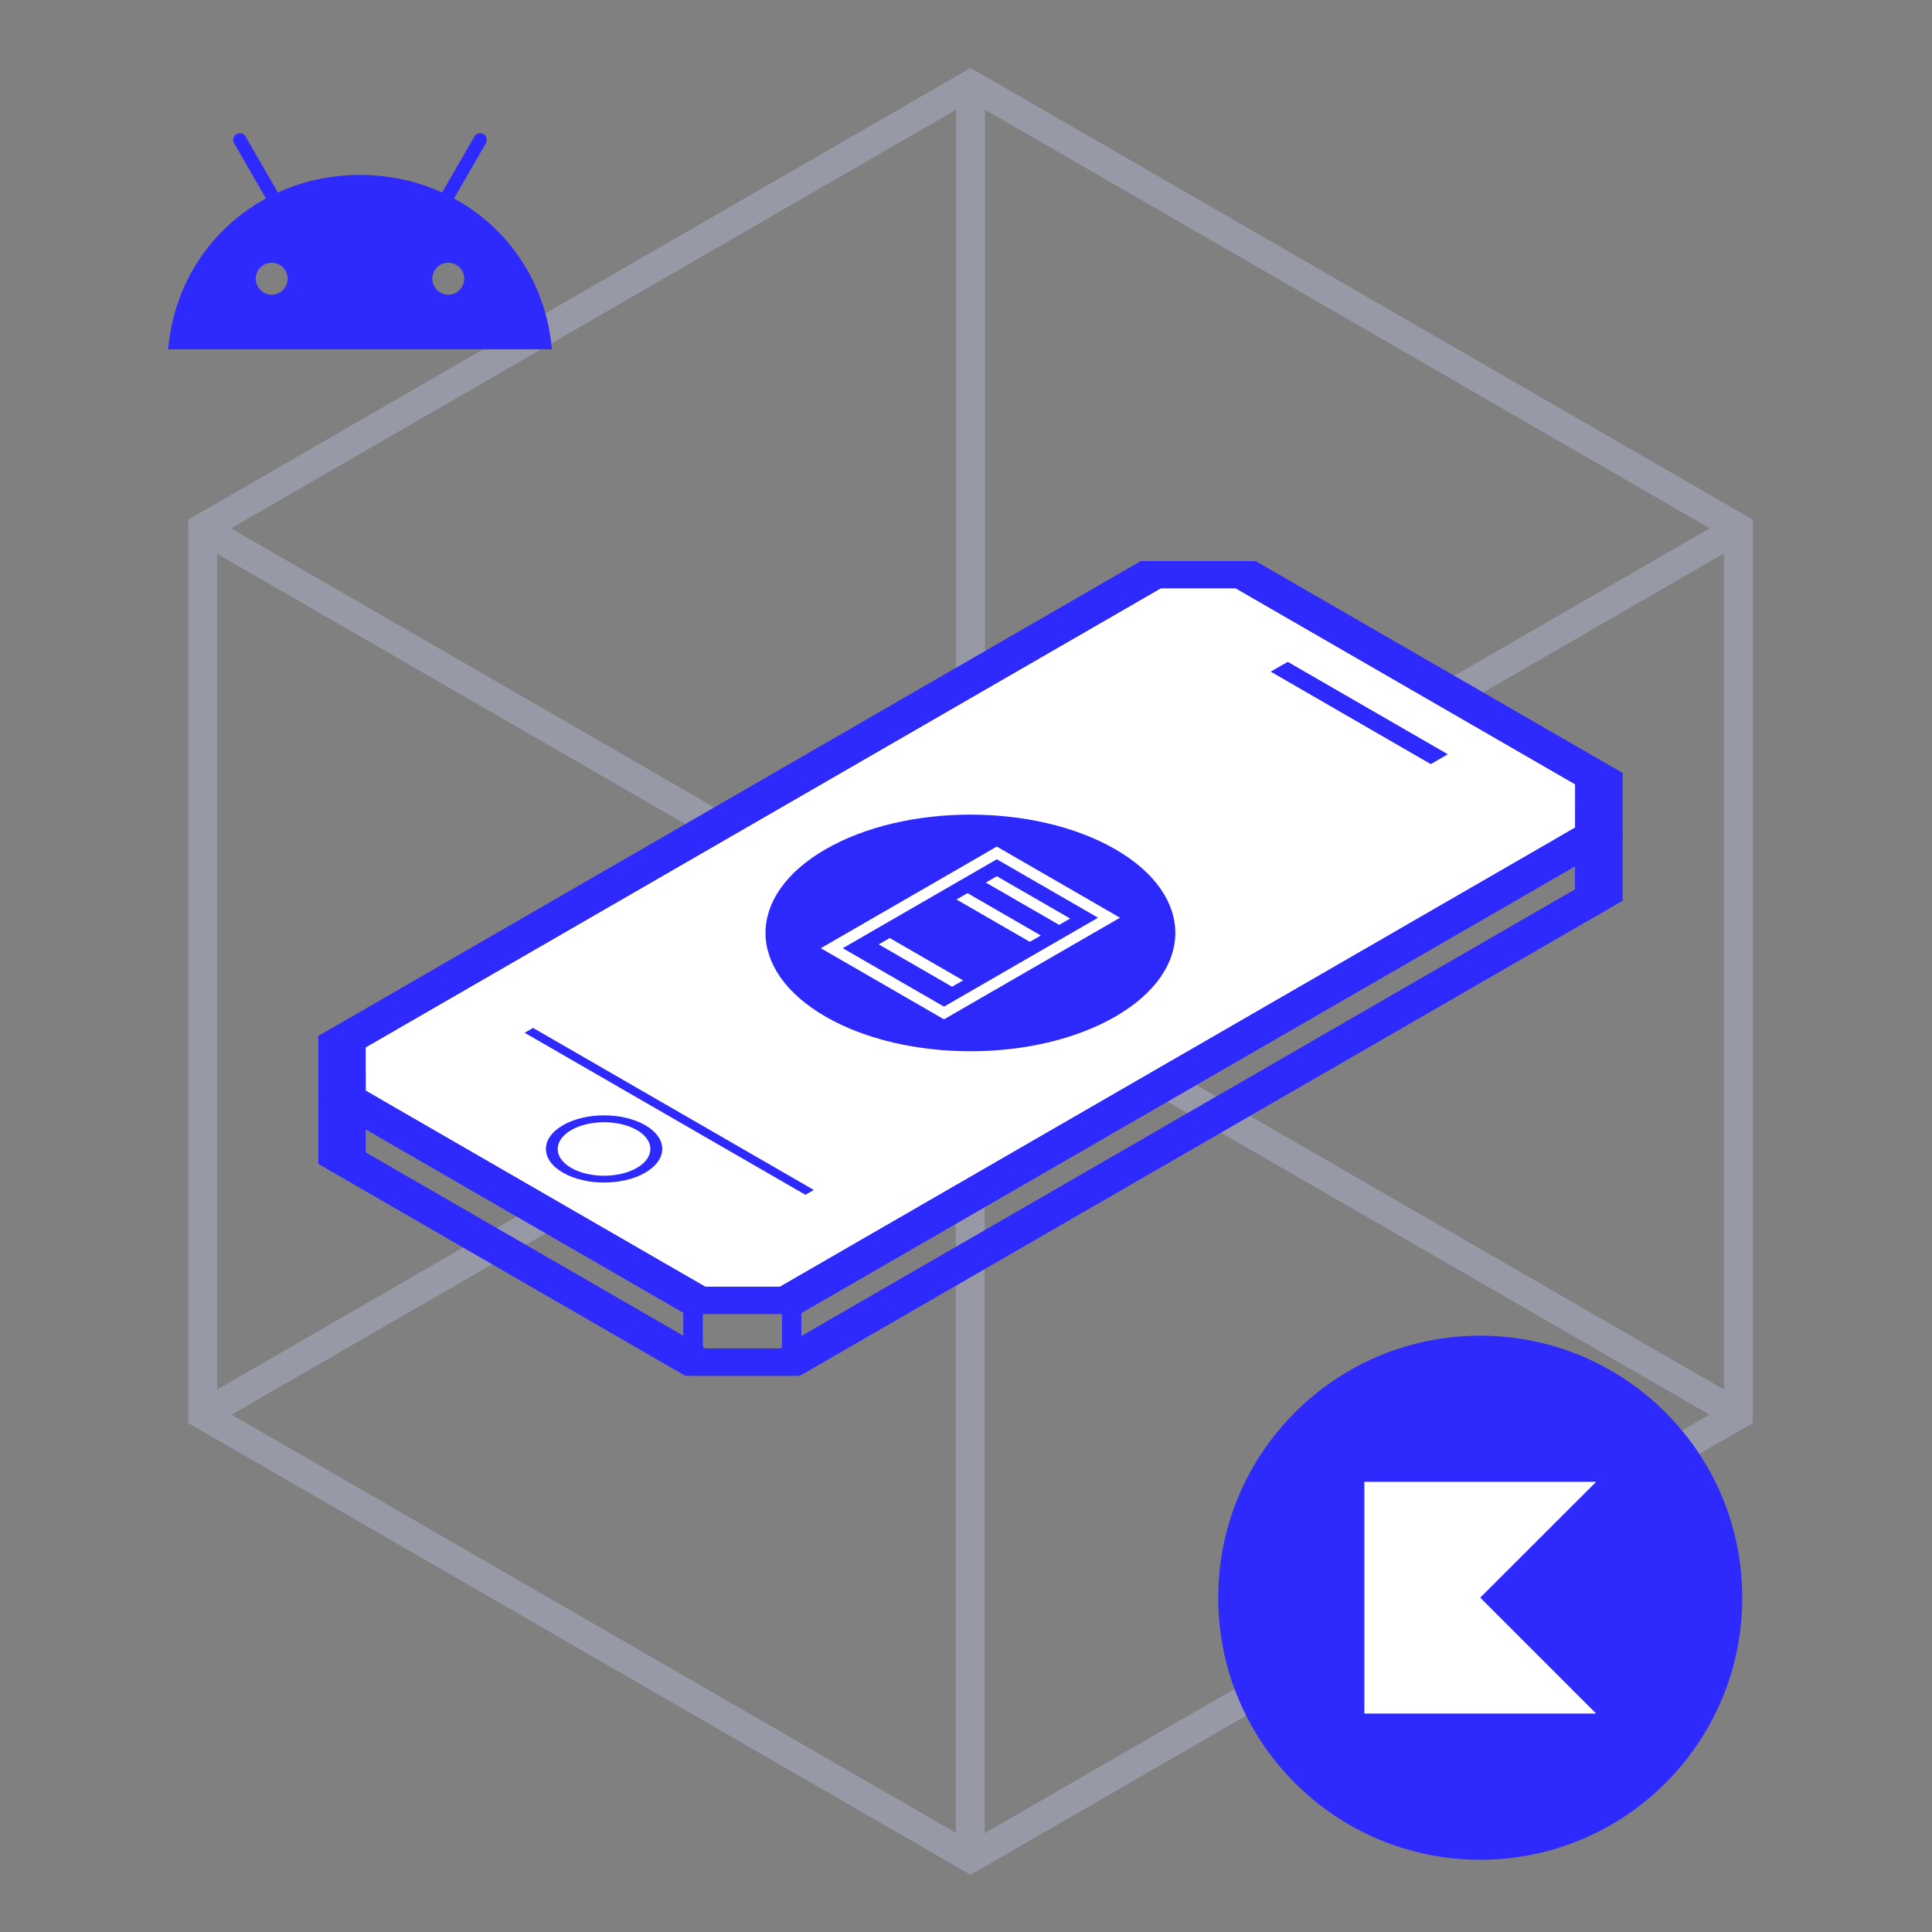 <svg width="200" height="200" viewBox="0 0 200 200" fill="none" xmlns="http://www.w3.org/2000/svg">
<rect x="0" y="0" width="200" height="200" fill="#808080" stroke="none"/>
<g opacity="0.3">
<path d="M100.473 8.763V100.554" stroke="#CDD2FF" stroke-width="3" stroke-miterlimit="10"/>
<path d="M179.958 146.444L100.473 100.555" stroke="#CDD2FF" stroke-width="3" stroke-miterlimit="10"/>
<path d="M20.975 146.444L100.473 100.555" stroke="#CDD2FF" stroke-width="3" stroke-miterlimit="10"/>
<path d="M100.439 192.396L100.439 100.604" stroke="#CDD2FF" stroke-width="3" stroke-miterlimit="10"/>
<path d="M20.954 54.716L100.439 100.605" stroke="#CDD2FF" stroke-width="3" stroke-miterlimit="10"/>
<path d="M179.937 54.716L100.439 100.605" stroke="#CDD2FF" stroke-width="3" stroke-miterlimit="10"/>
<path d="M20.975 54.665V146.444L100.473 192.346L179.958 146.444V54.665L100.473 8.763L20.975 54.665Z" stroke="#CDD2FF" stroke-width="3" stroke-miterlimit="10"/>
</g>
<path d="M163.062 87.594V92.07L80.753 139.594H72.993L37.852 119.305V114.828L120.161 67.304H127.921L163.062 87.594ZM167.957 86.423L129.95 64.481C125.338 64.481 122.755 64.481 118.132 64.481L32.957 113.657C32.957 116.324 32.957 117.809 32.957 120.476L70.964 142.418C75.576 142.418 78.159 142.418 82.782 142.418L167.957 93.242C167.957 90.575 167.957 89.09 167.957 86.423Z" fill="#2E29FC"/>
<path d="M163.064 81.193V83.431V85.669L80.755 133.193H76.875H73.005L37.853 112.904V110.435V108.417L120.163 60.903H124.493H127.923L163.064 81.193Z" fill="white"/>
<path d="M163.062 81.193V85.669L80.753 133.193H72.993L37.852 112.903V108.427L120.161 60.903H127.921L163.062 81.193ZM167.957 80.021L129.95 58.079C125.338 58.079 122.755 58.079 118.132 58.079L32.957 107.256C32.957 109.923 32.957 111.408 32.957 114.075L70.964 136.017C75.576 136.017 78.159 136.017 82.782 136.017L167.957 86.84C167.957 84.173 167.957 82.688 167.957 80.021Z" fill="#2E29FC"/>
<path d="M65.924 116.982C67.796 118.059 67.796 119.816 65.924 120.904C64.052 121.981 61.008 121.981 59.136 120.904C57.264 119.826 57.264 118.069 59.136 116.982C61.008 115.904 64.052 115.904 65.924 116.982ZM66.792 116.48C64.439 115.12 60.632 115.12 58.279 116.48C55.925 117.839 55.925 120.036 58.279 121.395C60.632 122.755 64.439 122.755 66.792 121.395C69.145 120.036 69.145 117.839 66.792 116.48Z" fill="#2E29FC"/>
<path d="M148.128 79.08L131.582 69.521L133.318 68.527L149.853 78.076L148.128 79.08Z" fill="#2E29FC"/>
<path d="M148.106 79.09L131.561 69.531L133.297 68.537L149.842 78.086L148.106 79.09Z" fill="#2E29FC"/>
<path d="M83.377 123.686L54.312 106.91L55.181 106.408L84.245 123.184L83.377 123.686Z" fill="#2E29FC"/>
<path d="M72.742 135.014H70.744V140.557H72.742V135.014Z" fill="#2E29FC"/>
<path d="M82.955 135.014H80.957V140.557H82.955V135.014Z" fill="#2E29FC"/>
<path d="M163.062 87.594V92.07L80.753 139.594H72.993L37.852 119.305V114.828L120.161 67.304H127.921L163.062 87.594ZM167.957 86.423L129.95 64.481C125.338 64.481 122.755 64.481 118.132 64.481L32.957 113.657C32.957 116.324 32.957 117.809 32.957 120.476L70.964 142.418C75.576 142.418 78.159 142.418 82.782 142.418L167.957 93.242C167.957 90.575 167.957 89.09 167.957 86.423Z" fill="#2E29FC"/>
<path d="M163.064 81.193V83.431V85.669L80.755 133.193H76.875H73.005L37.853 112.904V110.435V108.417L120.163 60.903H124.493H127.923L163.064 81.193Z" fill="white"/>
<path d="M163.062 81.193V85.669L80.753 133.193H72.993L37.852 112.903V108.427L120.161 60.903H127.921L163.062 81.193ZM167.957 80.021L129.95 58.079C125.338 58.079 122.755 58.079 118.132 58.079L32.957 107.256C32.957 109.923 32.957 111.408 32.957 114.075L70.964 136.017C75.576 136.017 78.159 136.017 82.782 136.017L167.957 86.84C167.957 84.173 167.957 82.688 167.957 80.021Z" fill="#2E29FC"/>
<path d="M65.924 116.982C67.796 118.059 67.796 119.816 65.924 120.904C64.052 121.981 61.008 121.981 59.136 120.904C57.264 119.826 57.264 118.069 59.136 116.982C61.008 115.904 64.052 115.904 65.924 116.982ZM66.792 116.48C64.439 115.12 60.632 115.12 58.279 116.48C55.925 117.839 55.925 120.036 58.279 121.395C60.632 122.755 64.439 122.755 66.792 121.395C69.145 120.036 69.145 117.839 66.792 116.48Z" fill="#2E29FC"/>
<path d="M148.128 79.08L131.582 69.521L133.318 68.527L149.853 78.076L148.128 79.08Z" fill="#2E29FC"/>
<path d="M148.106 79.09L131.561 69.531L133.297 68.537L149.842 78.086L148.106 79.09Z" fill="#2E29FC"/>
<path d="M83.377 123.686L54.312 106.91L55.181 106.408L84.245 123.184L83.377 123.686Z" fill="#2E29FC"/>
<path d="M72.742 135.014H70.744V140.557H72.742V135.014Z" fill="#2E29FC"/>
<path d="M82.955 135.014H80.957V140.557H82.955V135.014Z" fill="#2E29FC"/>
<circle cx="17.32" cy="17.32" r="17.32" transform="matrix(0.866 0.5 -0.866 0.5 100.457 79.258)" fill="#2D29FC"/>
<line y1="-0.658" x2="8.767" y2="-0.658" transform="matrix(0.866 0.5 -0.866 0.5 102.051 91.362)" stroke="white" stroke-width="1.315"/>
<line y1="-0.658" x2="8.767" y2="-0.658" transform="matrix(0.866 0.5 -0.866 0.5 99.014 93.115)" stroke="white" stroke-width="1.315"/>
<line y1="-0.658" x2="8.767" y2="-0.658" transform="matrix(0.866 0.5 -0.866 0.5 90.965 97.763)" stroke="white" stroke-width="1.315"/>
<rect x="-3.91931e-08" y="0.658" width="13.414" height="19.727" transform="matrix(0.866 0.5 -0.866 0.5 103.759 87.965)" stroke="white" stroke-width="1.315"/>
<circle cx="153.234" cy="165.397" r="27.125" fill="#2E29FC"/>
<g clip-path="url(#clip0_998_5068)">
<path d="M165.234 177.388H141.234V153.397H165.234L153.234 165.388L165.234 177.388Z" fill="white"/>
</g>
<path d="M46.407 30.507C45.495 30.507 44.753 29.765 44.753 28.853C44.753 27.941 45.495 27.199 46.407 27.199C47.319 27.199 48.061 27.941 48.061 28.853C48.061 29.765 47.319 30.507 46.407 30.507ZM28.128 30.507C27.216 30.507 26.474 29.765 26.474 28.853C26.474 27.941 27.216 27.199 28.128 27.199C29.04 27.199 29.782 27.941 29.782 28.853C29.782 29.765 29.04 30.507 28.128 30.507ZM47 20.546L50.305 14.821C50.495 14.492 50.382 14.072 50.054 13.882C49.725 13.693 49.304 13.805 49.114 14.134L45.768 19.93C43.209 18.762 40.334 18.112 37.268 18.112C34.201 18.112 31.326 18.762 28.767 19.93L25.421 14.134C25.231 13.805 24.81 13.693 24.482 13.882C24.153 14.072 24.04 14.492 24.23 14.821L27.535 20.546C21.86 23.632 17.978 29.378 17.41 36.166H57.125C56.557 29.378 52.675 23.632 47 20.546Z" fill="#2E29FC"/>
<defs>
<clipPath id="clip0_998_5068">
<rect width="24" height="24" fill="white" transform="translate(141.234 153.397)"/>
</clipPath>
</defs>
</svg>
